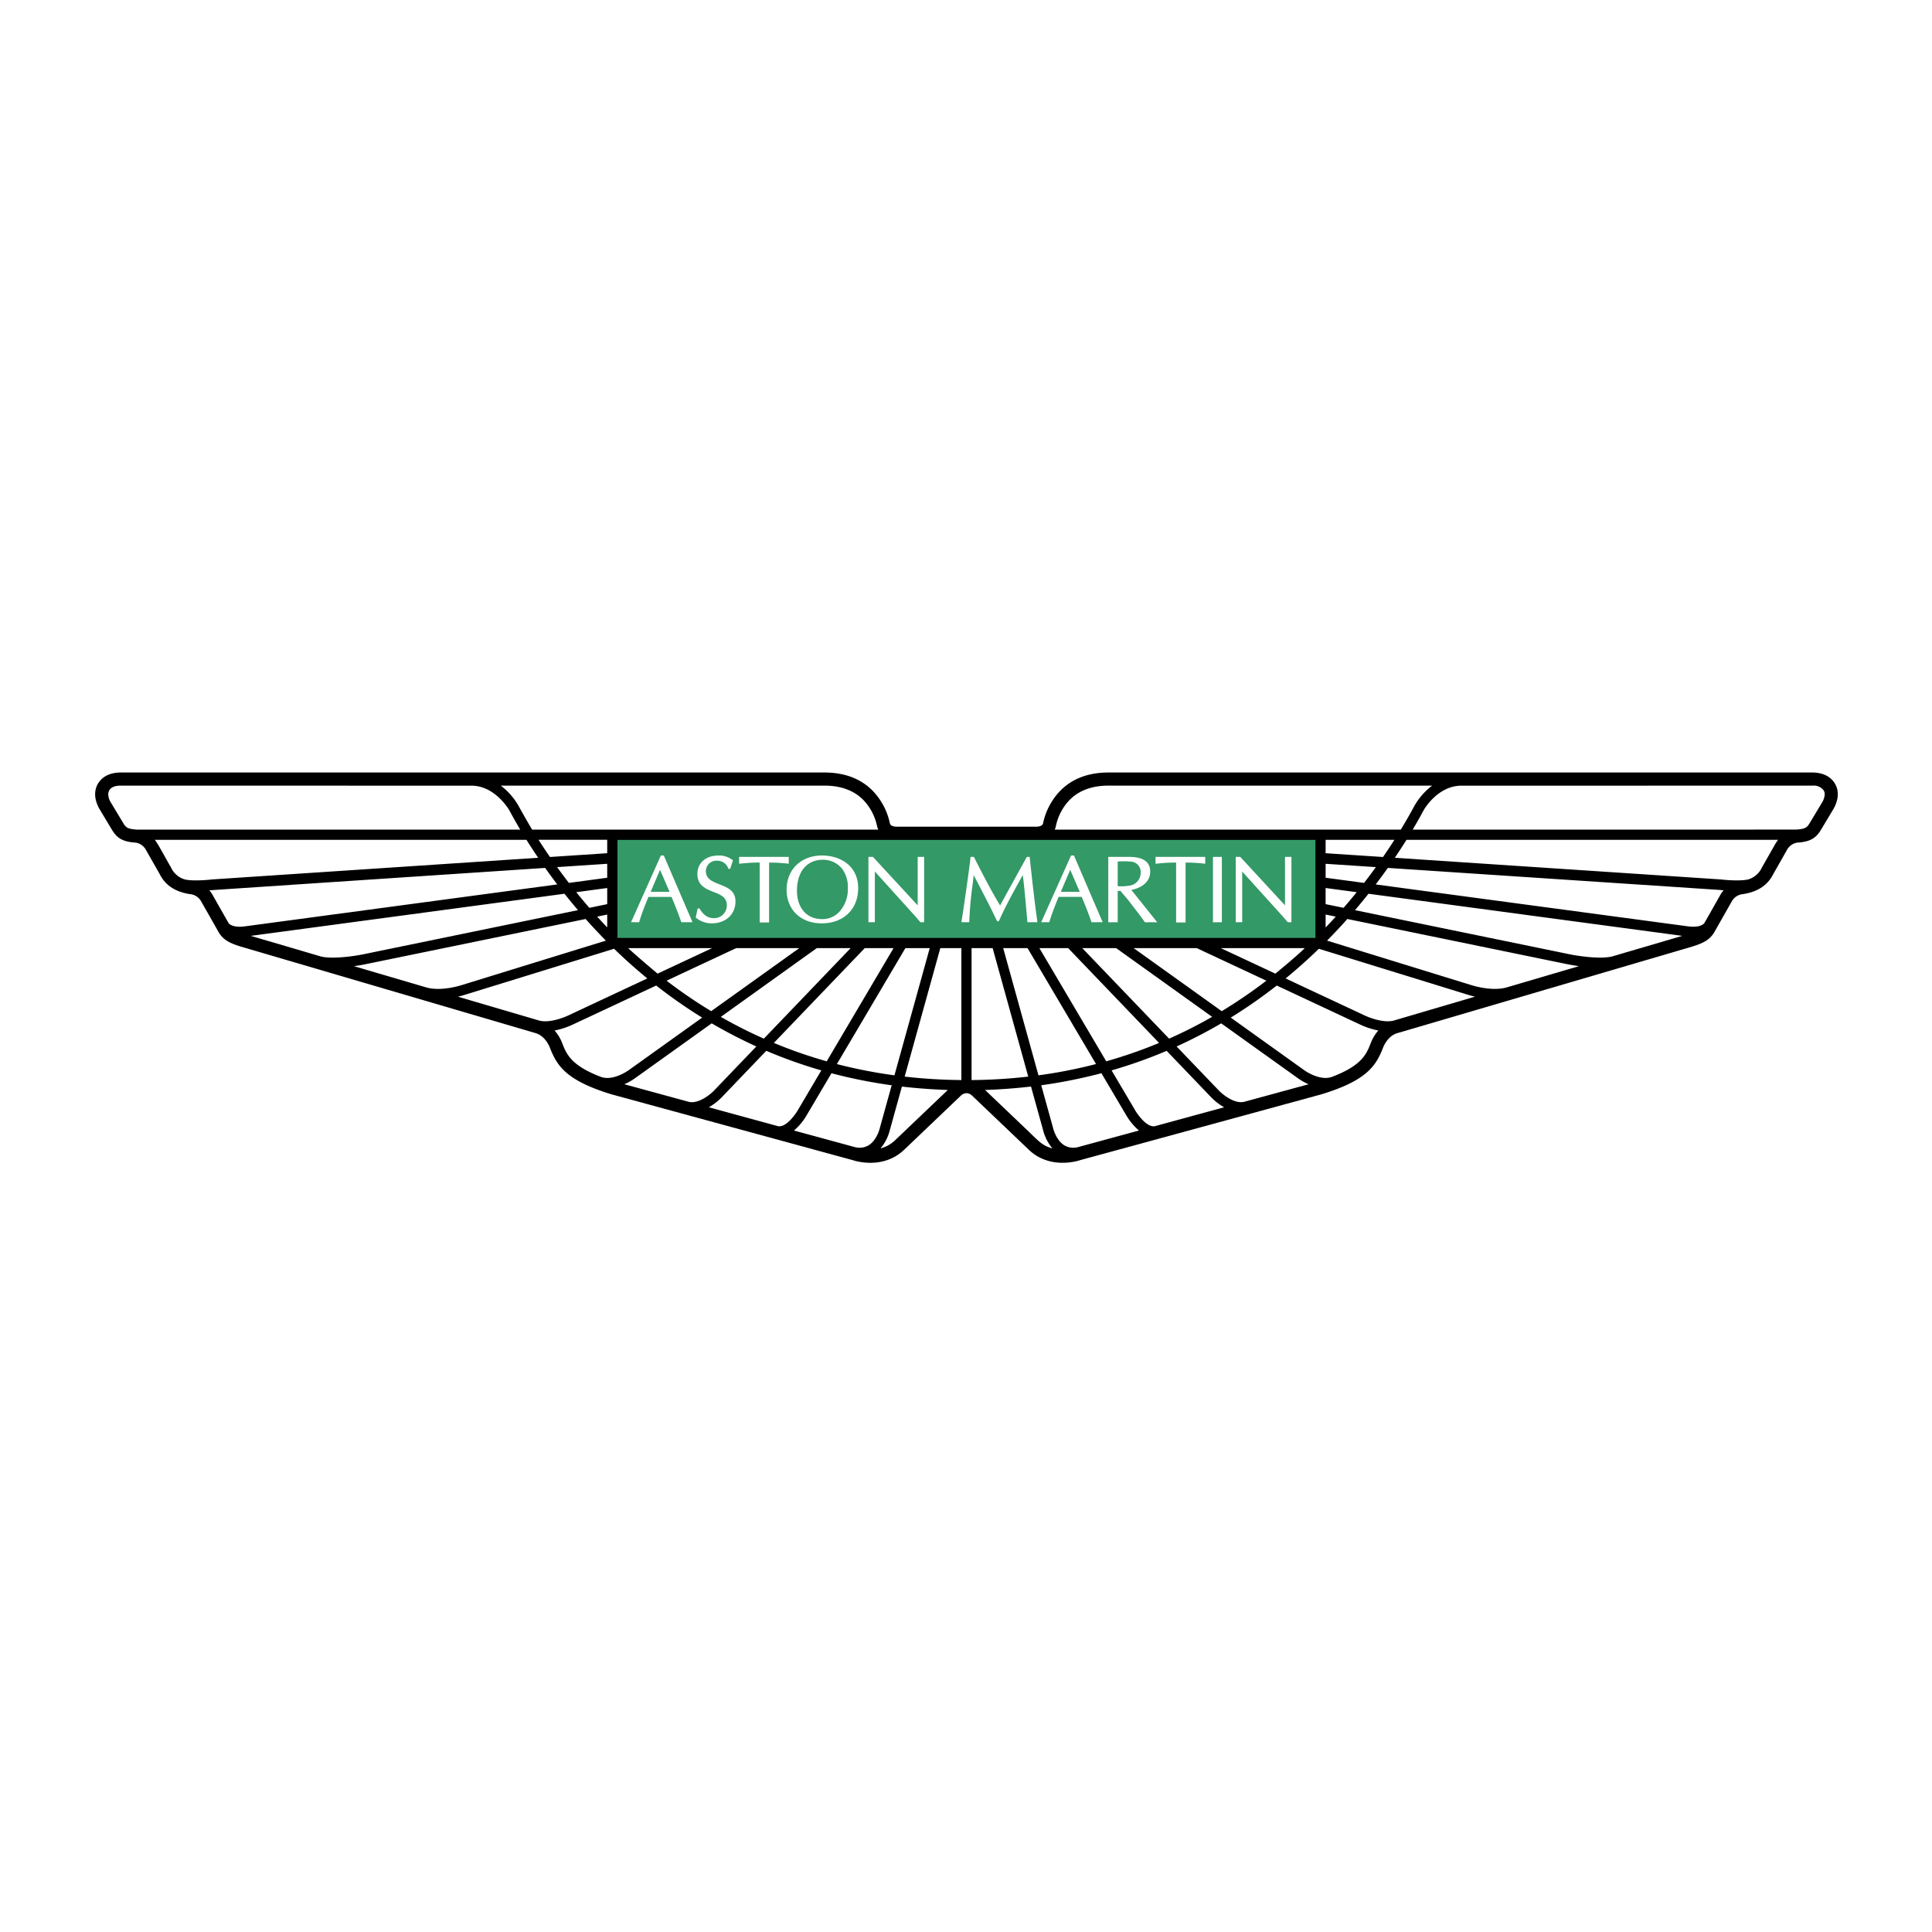 <svg xmlns="http://www.w3.org/2000/svg" xmlns:xlink="http://www.w3.org/1999/xlink" width="528" height="528" viewBox="0 0 528 528">
  <defs>
    <linearGradient id="linear-gradient" x1="0.961" y1="-0.689" x2="1.121" y2="-1.832" gradientUnits="objectBoundingBox">
      <stop offset="0" stop-color="#396"/>
      <stop offset="1" stop-color="#004f32"/>
    </linearGradient>
  </defs>
  <g id="_ABARTH" data-name=" ABARTH" transform="translate(-491 -7279)">
    <path id="Path_902" data-name="Path 902" d="M528,528H0V0H528Z" transform="translate(491 7279)" fill="#fff" fill-rule="evenodd"/>
    <g id="Group_36" data-name="Group 36" transform="translate(17392 -4469.881)">
      <path id="Path_917" data-name="Path 917" d="M238.125,87.638a2.306,2.306,0,0,0-1.517.666c-.038.031-15.449,14.736-15.449,14.736-5.683,5.485-13.228,3.19-14.034,2.922,0,0-65.873-17.97-65.882-17.976-12.571-3.792-15.068-7.883-16.992-12.852,0,0-1.118-3.089-3.854-3.9,0,0-80.524-23.639-80.532-23.639-3.286-1.014-5.094-1.942-6.386-4.443,0,0-4.42-7.782-4.435-7.8a3.868,3.868,0,0,0-2.859-2.078c-6.091-.822-7.876-4.218-8.631-5.664L13.963,21.3a3.932,3.932,0,0,0-2.78-2.126C7.72,18.954,6.072,18.081,4.64,15.73c0,0-3.511-5.841-3.526-5.87C-.612,6.67-.016,4.388.78,3.033,2.46.255,5.53.044,6.762,0H199.31c5.451,0,9.857,1.652,13.114,4.919a18.177,18.177,0,0,1,4.784,9.036c.015.086.241.852,1.889.852h38.058c1.649,0,1.874-.764,1.889-.852a18.178,18.178,0,0,1,4.784-9.036C267.085,1.652,271.489,0,276.944,0H469.492c1.232.042,4.3.255,5.978,3.032.8,1.355,1.393,3.637-.334,6.827-.015.029-3.526,5.87-3.526,5.87-1.432,2.351-3.078,3.225-6.543,3.444a3.932,3.932,0,0,0-2.78,2.126L458.7,27.607c-.755,1.446-2.54,4.841-8.629,5.664a3.872,3.872,0,0,0-2.86,2.078c-.015.022-4.433,7.8-4.433,7.8-1.292,2.5-3.1,3.431-6.385,4.443-.006,0-80.532,23.639-80.532,23.639-2.736.809-3.854,3.9-3.854,3.9-1.922,4.969-4.42,9.059-16.992,12.852-.007.006-65.882,17.976-65.882,17.976-.806.268-8.351,2.563-14.034-2.922,0,0-15.409-14.707-15.45-14.736a2.3,2.3,0,0,0-1.516-.666h0Z" transform="translate(-16874.998 11960)"/>
      <path id="Path_918" data-name="Path 918" d="M261.411,13.6a14.643,14.643,0,0,1,3.811-7.28c2.56-2.565,6.127-3.87,10.581-3.87h88.454A18.345,18.345,0,0,0,359.514,7.8q-1.823,3.392-3.826,6.682H261.1a3.68,3.68,0,0,0,.312-.876ZM470.852,7.009,467.4,12.752c-.645,1.065-1.045,1.546-3.7,1.715l-104.755.015q1.564-2.645,3.02-5.352c.029-.054,3.74-6.667,10.328-6.667l95.964-.009a3.36,3.36,0,0,1,3.007,1.3,1.961,1.961,0,0,1,.281,1.048A4.768,4.768,0,0,1,470.852,7.009ZM458.042,18.393l-3.658,6.422a5.985,5.985,0,0,1-3.712,3.261c-2.042.511-6.107.186-7.514.015l-89.1-5.92c1.151-1.707,2.221-3.35,3.192-4.91H458.811a8.991,8.991,0,0,0-.77,1.132ZM442.894,32.54c.023-.028-3.5,6.183-4.237,7.472-.18.241-1.184,1.331-4.446.9L348.83,29.457c1.17-1.53,2.28-3.049,3.32-4.517l90.7,6.018c.133.016.515.059,1.061.107A7.63,7.63,0,0,0,442.894,32.54ZM413.53,49.112c-3.214.852-9.5-.113-11.684-.566L343.177,36.487Q345.1,34.225,346.863,32l85.743,11.509Zm-29.082,8.534c-4.126,1.1-9.51-.682-9.561-.7l-.064-.02a.025.025,0,0,0-.015-.007L335.54,44.809q2.846-2.882,5.538-5.911l60.206,12.375c.132.02,1.365.275,3.1.518l-19.932,5.855Zm-30.675,9.01c-2.787.758-6.9-.852-8.261-1.539,0,0-10.508-4.919-21.3-9.967q4.714-3.863,9.087-8.114L374.023,59.6c.079.029.819.271,1.953.525ZM347.487,72.8c-1.187,3.04-2.426,6.173-10.779,9.311-3.449,1.071-7.55-1.978-7.585-2.012-.015-.015-9.314-6.67-19.9-14.248a137.8,137.8,0,0,0,12.571-8.767l22.5,10.533a21.472,21.472,0,0,0,5.255,1.759,11.25,11.25,0,0,0-2.06,3.424ZM316.013,88.013l-3.135.85c-2.641.632-5.863-1.984-6.893-3.071,0,0-5.061-5.266-11.564-12.056a131.422,131.422,0,0,0,12.193-6.315l20.855,14.921a15.371,15.371,0,0,0,3.026,1.722c-4.632,1.261-14.482,3.947-14.482,3.949Zm-27.572,7.52c-2.2.347-4.757-3.267-5.5-4.615l-6.29-10.645A129.163,129.163,0,0,0,291.7,74.929l12.268,12.8A16.418,16.418,0,0,0,307.4,90.36l-18.959,5.174Zm-20.88,5.69a4.932,4.932,0,0,1-3.808-.458c-2.307-1.412-3.075-4.658-3.118-4.849l-3.209-11.576a138.52,138.52,0,0,0,16.445-3.295l6.654,11.264a16.657,16.657,0,0,0,3.6,4.4l-16.567,4.512Zm-13.532-4.2s-8.922-8.514-11.948-11.393q6.369-.222,12.55-.942l3.28,11.836a12.539,12.539,0,0,0,2.571,5.07c-2.514-.715-3.276-1.46-6.454-4.571Zm-15.64-14.1V46.859h5.756l9.732,35.114a147.755,147.755,0,0,1-15.488.948Zm-18.283-.948,9.738-35.114H235.6V82.917A148.1,148.1,0,0,1,220.106,81.973ZM217.55,99.311A9.136,9.136,0,0,1,213.5,101.6a12.481,12.481,0,0,0,2.569-5.075L219.35,84.7q6.171.711,12.549.928c-3.4,3.231-14.349,13.68-14.349,13.68Zm-4.2-3.416c0,.035-.756,3.424-3.124,4.871a4.911,4.911,0,0,1-3.8.458L189.854,96.71a16.642,16.642,0,0,0,3.623-4.438c-.007.007,2.806-4.749,6.623-11.22a136.829,136.829,0,0,0,16.455,3.288l-3.207,11.556Zm-27.808-.361-18.957-5.175a16.537,16.537,0,0,0,3.434-2.635s5.419-5.659,12.267-12.8a130.338,130.338,0,0,0,15.038,5.352l-6.264,10.612C190.3,92.265,187.741,95.88,185.54,95.533ZM161.1,88.863l-17.614-4.8a15.631,15.631,0,0,0,3.055-1.744c-.015.015,9.841-7.039,20.826-14.9a132.769,132.769,0,0,0,12.2,6.313L168,85.792C166.966,86.879,163.743,89.5,161.1,88.863Zm-23.847-6.749c-8.319-3.14-9.566-6.263-10.748-9.3a11.362,11.362,0,0,0-2.07-3.438,21.77,21.77,0,0,0,5.3-1.781c-.023.007,11.251-5.258,22.464-10.512a134.759,134.759,0,0,0,12.562,8.767l-19.873,14.22c-.064.064-4.184,3.127-7.633,2.041ZM120.216,66.656c-.84-.25-10.176-2.992-22.21-6.528a19.727,19.727,0,0,0,1.987-.54c-.035.015,33-10.177,40.692-12.552q4.371,4.243,9.087,8.108L128.511,65.1c-1.406.708-5.507,2.318-8.294,1.56Zm-30.659-9Q79.581,54.726,69.6,51.791q1.561-.212,3.105-.525c-.006.009,42.5-8.732,60.206-12.366q2.694,3.022,5.532,5.911L99.132,56.939C99.042,56.965,93.682,58.745,89.557,57.652ZM60.481,49.121q-9.546-2.816-19.1-5.608L127.134,32q1.756,2.21,3.68,4.48L72.138,48.548C69.961,49,63.7,49.964,60.481,49.121Zm-20.7-8.209c-3.244.433-4.262-.638-4.449-.892L31.064,32.5a7.364,7.364,0,0,0-.989-1.437c.547-.05,91.775-6.126,91.775-6.126q1.617,2.286,3.311,4.515ZM23.319,28.075A6,6,0,0,1,19.6,24.813c-1.5-2.543-3.463-6.344-4.43-7.555H116.744q1.551,2.485,3.194,4.91l-89.114,5.92c-1.4.173-5.465.5-7.506-.013Zm-13.007-13.6c-2.446-.183-2.967-.473-3.737-1.737.009.009-3.192-5.312-3.447-5.732A4.459,4.459,0,0,1,2.445,4.8c.059-1.305.947-2.31,3.282-2.347l95.969.009c6.5,0,10.327,6.669,10.327,6.669q1.457,2.707,3.027,5.351H10.312ZM198.177,2.45c4.462,0,8.019,1.305,10.583,3.871a14.7,14.7,0,0,1,3.817,7.28,6.17,6.17,0,0,0,.313.878H118.3c-1.446-2.373-3.829-6.682-3.829-6.682a18.3,18.3,0,0,0-4.745-5.345l88.448,0Zm136.97,18.473V17.258h18.807q-1.518,2.378-3.121,4.7l-15.686-1.034Zm0,6.7V23.816l13.733.907c-1.014,1.409-2.1,2.847-3.23,4.316l-10.5-1.412Zm0,7.217v-4.41l8.493,1.141q-1.71,2.118-3.586,4.274c-2.19-.452-3.879-.793-4.907-1.005Zm0,2.843,2.773.565q-1.362,1.509-2.773,2.972ZM306.5,46.859H329.45c-2.339,2.325-7.861,6.824-8.043,6.975-5.58-2.617-11.023-5.154-14.91-6.975Zm-23.822,0h17.25l19.026,8.9a135.456,135.456,0,0,1-12.2,8.334c-9.182-6.577-18.856-13.5-24.078-17.237Zm-14.034,0H277.9l26.229,18.783A127.2,127.2,0,0,1,292.37,71.6C283.733,62.595,273.329,51.742,268.641,46.859Zm-11.722,0h7.858l24.852,25.914a128.749,128.749,0,0,1-14.442,5.018Zm-3.238,0L272.4,78.541a134.531,134.531,0,0,1-15.73,3.084l-9.639-34.767h6.647Zm-33.379,0h6.647L217.31,81.627a135.931,135.931,0,0,1-15.73-3.077C208.594,66.686,217.954,50.834,220.3,46.859Zm-11.1,0h7.861L198.8,77.792a126.1,126.1,0,0,1-14.445-5.027C194.316,62.381,206.309,49.878,209.2,46.859Zm-13.117,0h9.254L181.622,71.6a127.953,127.953,0,0,1-11.766-5.953c11.383-8.151,23.249-16.65,26.232-18.783Zm-43.514,6.975c-.209-.17-5.708-4.79-8.043-6.975h22.95l-14.907,6.975Zm21.484-6.975H191.3L167.227,64.09a133.6,133.6,0,0,1-12.193-8.328c9.037-4.233,17.408-8.145,19.025-8.9Zm-35.246-9.172v3.507q-1.4-1.449-2.743-2.944c1.1-.23,2.023-.416,2.743-.563Zm0-7.253v4.408l-4.884,1.007q-1.824-2.107-3.577-4.274Zm0-6.619v3.811l-10.473,1.412q-1.646-2.131-3.222-4.316l13.695-.907Zm0-2.893-15.646,1.034q-1.609-2.318-3.124-4.7h18.77Z" transform="translate(-16873.865 11961.135)" fill="#fff"/>
      <path id="Path_919" data-name="Path 919" d="M97.6,39.382l-.041-.042V12.581H288.321V39.353c-.006.015-.015.015-.021.022l-190.7.007Z" transform="translate(-16829.82 11965.826)" fill="url(#linear-gradient)"/>
      <path id="Path_920" data-name="Path 920" d="M109.051,15.5h-.8L100.1,33.739h2.208l.035-.105c.66-2.22,1.51-4.345,2.335-6.385l.171-.433h6.3q1.459,3.36,2.658,6.824l.037.1H116.9L109.051,15.5Zm-3.582,9.923c.167-.4,2.306-5.415,2.56-6.009.252.594,2.433,5.607,2.6,6.009Zm12.308,7.017.067.07a6.771,6.771,0,0,0,4.3,1.541c3.825,0,6.5-2.468,6.5-6.009,0-2.936-2.222-3.8-4.37-4.651-1.908-.759-3.722-1.46-3.722-3.628a2.866,2.866,0,0,1,3.077-2.835,3.12,3.12,0,0,1,3.04,2.124l.037.1h.486l.762-2.3-.085-.079A5.918,5.918,0,0,0,124.1,15.5c-3.566,0-5.866,1.991-5.866,5.083,0,3.147,2.347,4.06,4.413,4.884,1.868.723,3.621,1.418,3.621,3.58a3.464,3.464,0,0,1-3.4,3.586c-1.745,0-2.9-.752-4.031-2.594l-.044-.07h-.486l-.528,2.471Zm25.266-16.564H129.633v1.879l.173-.015a48,48,0,0,1,5.451-.313V33.8h2.577V17.438a42.579,42.579,0,0,1,5.188.3l.181.02V15.878h-.159Zm9.239-.376c-5.689,0-9.668,3.835-9.668,9.314,0,5.528,3.87,9.235,9.618,9.235,5.943,0,9.943-3.871,9.943-9.626,0-6.167-4.972-8.923-9.893-8.923Zm4.762,15.367a6.277,6.277,0,0,1-4.742,2.021c-4.164,0-6.858-3.046-6.858-7.76,0-5.223,2.721-8.464,7.092-8.464a6.661,6.661,0,0,1,5.21,2.423,8.282,8.282,0,0,1,1.59,5.551c.007.114.015.241.015.363a9.1,9.1,0,0,1-2.307,5.867Zm22.994-14.991h-1.6V29.1h-.029c-.092-.107-12.2-13.219-12.2-13.219h-1.232V33.739h1.757V19.918h.037c.094.107,11.038,12.221,11.038,12.221l1.372,1.6H180.2V15.878Zm28.861,0h-.632l-4.326,7.845s-2.737,4.991-2.986,5.438c-2.669-4.452-5.073-9.137-7.118-13.2l-.042-.085h-.909l-.015.149c-.255,2.638-1.791,13.389-2.462,17.535l-.035.177h2.165v-.154a102.1,102.1,0,0,1,.92-10.245l.285-2.459c.3.579,3.664,6.961,4.947,9.591l1.453,2.992h.486l.041-.1c1.494-3.432,3.6-7.351,6.49-12.511.408,3.077.95,9.222,1.249,12.744l.016.143h2.736l-.023-.177c-.617-4.332-1.292-10.066-2.081-17.535l-.016-.149H208.9Zm12.249-.376h-.8l-8.155,18.237h2.221l.029-.105c.663-2.24,1.517-4.373,2.347-6.43,0,0,.1-.255.152-.389h6.309q1.456,3.36,2.654,6.824l.035.1h3.051L221.149,15.5Zm-3.586,9.923c.167-.4,2.307-5.415,2.563-6.009l2.6,6.009Zm19.27-.509c3.223-.651,5.152-2.487,5.152-4.969,0-2.727-1.915-4.067-5.861-4.067h-5.6V33.741H233.1V25.179h.751q1,1.182,2,2.36c-.009-.009,3.027,3.92,3.027,3.92l1.662,2.282H243.9S237.139,25.292,236.833,24.916ZM233.1,23.9V17.148a22.171,22.171,0,0,1,3.593.023,2.85,2.85,0,0,1,2.689,3.08,3.53,3.53,0,0,1-3.163,3.5,13.129,13.129,0,0,1-3.119.14Zm23.758-8.018H243.438v1.879l.176-.015a48.042,48.042,0,0,1,5.446-.313V33.8h2.59V17.438a42.659,42.659,0,0,1,5.187.3l.18.02V15.878h-.161Zm2.278,17.861h2.43V15.878h-2.43Zm19.683-17.861V29.1h-.022c-.1-.107-12.2-13.219-12.2-13.219h-1.235V33.739h1.759V19.918h.031c.094.107,11.052,12.221,11.052,12.221l1.372,1.6h1V15.878Z" transform="translate(-16828.641 11967.179)" fill="#fff"/>
    </g>
  </g>
</svg>
